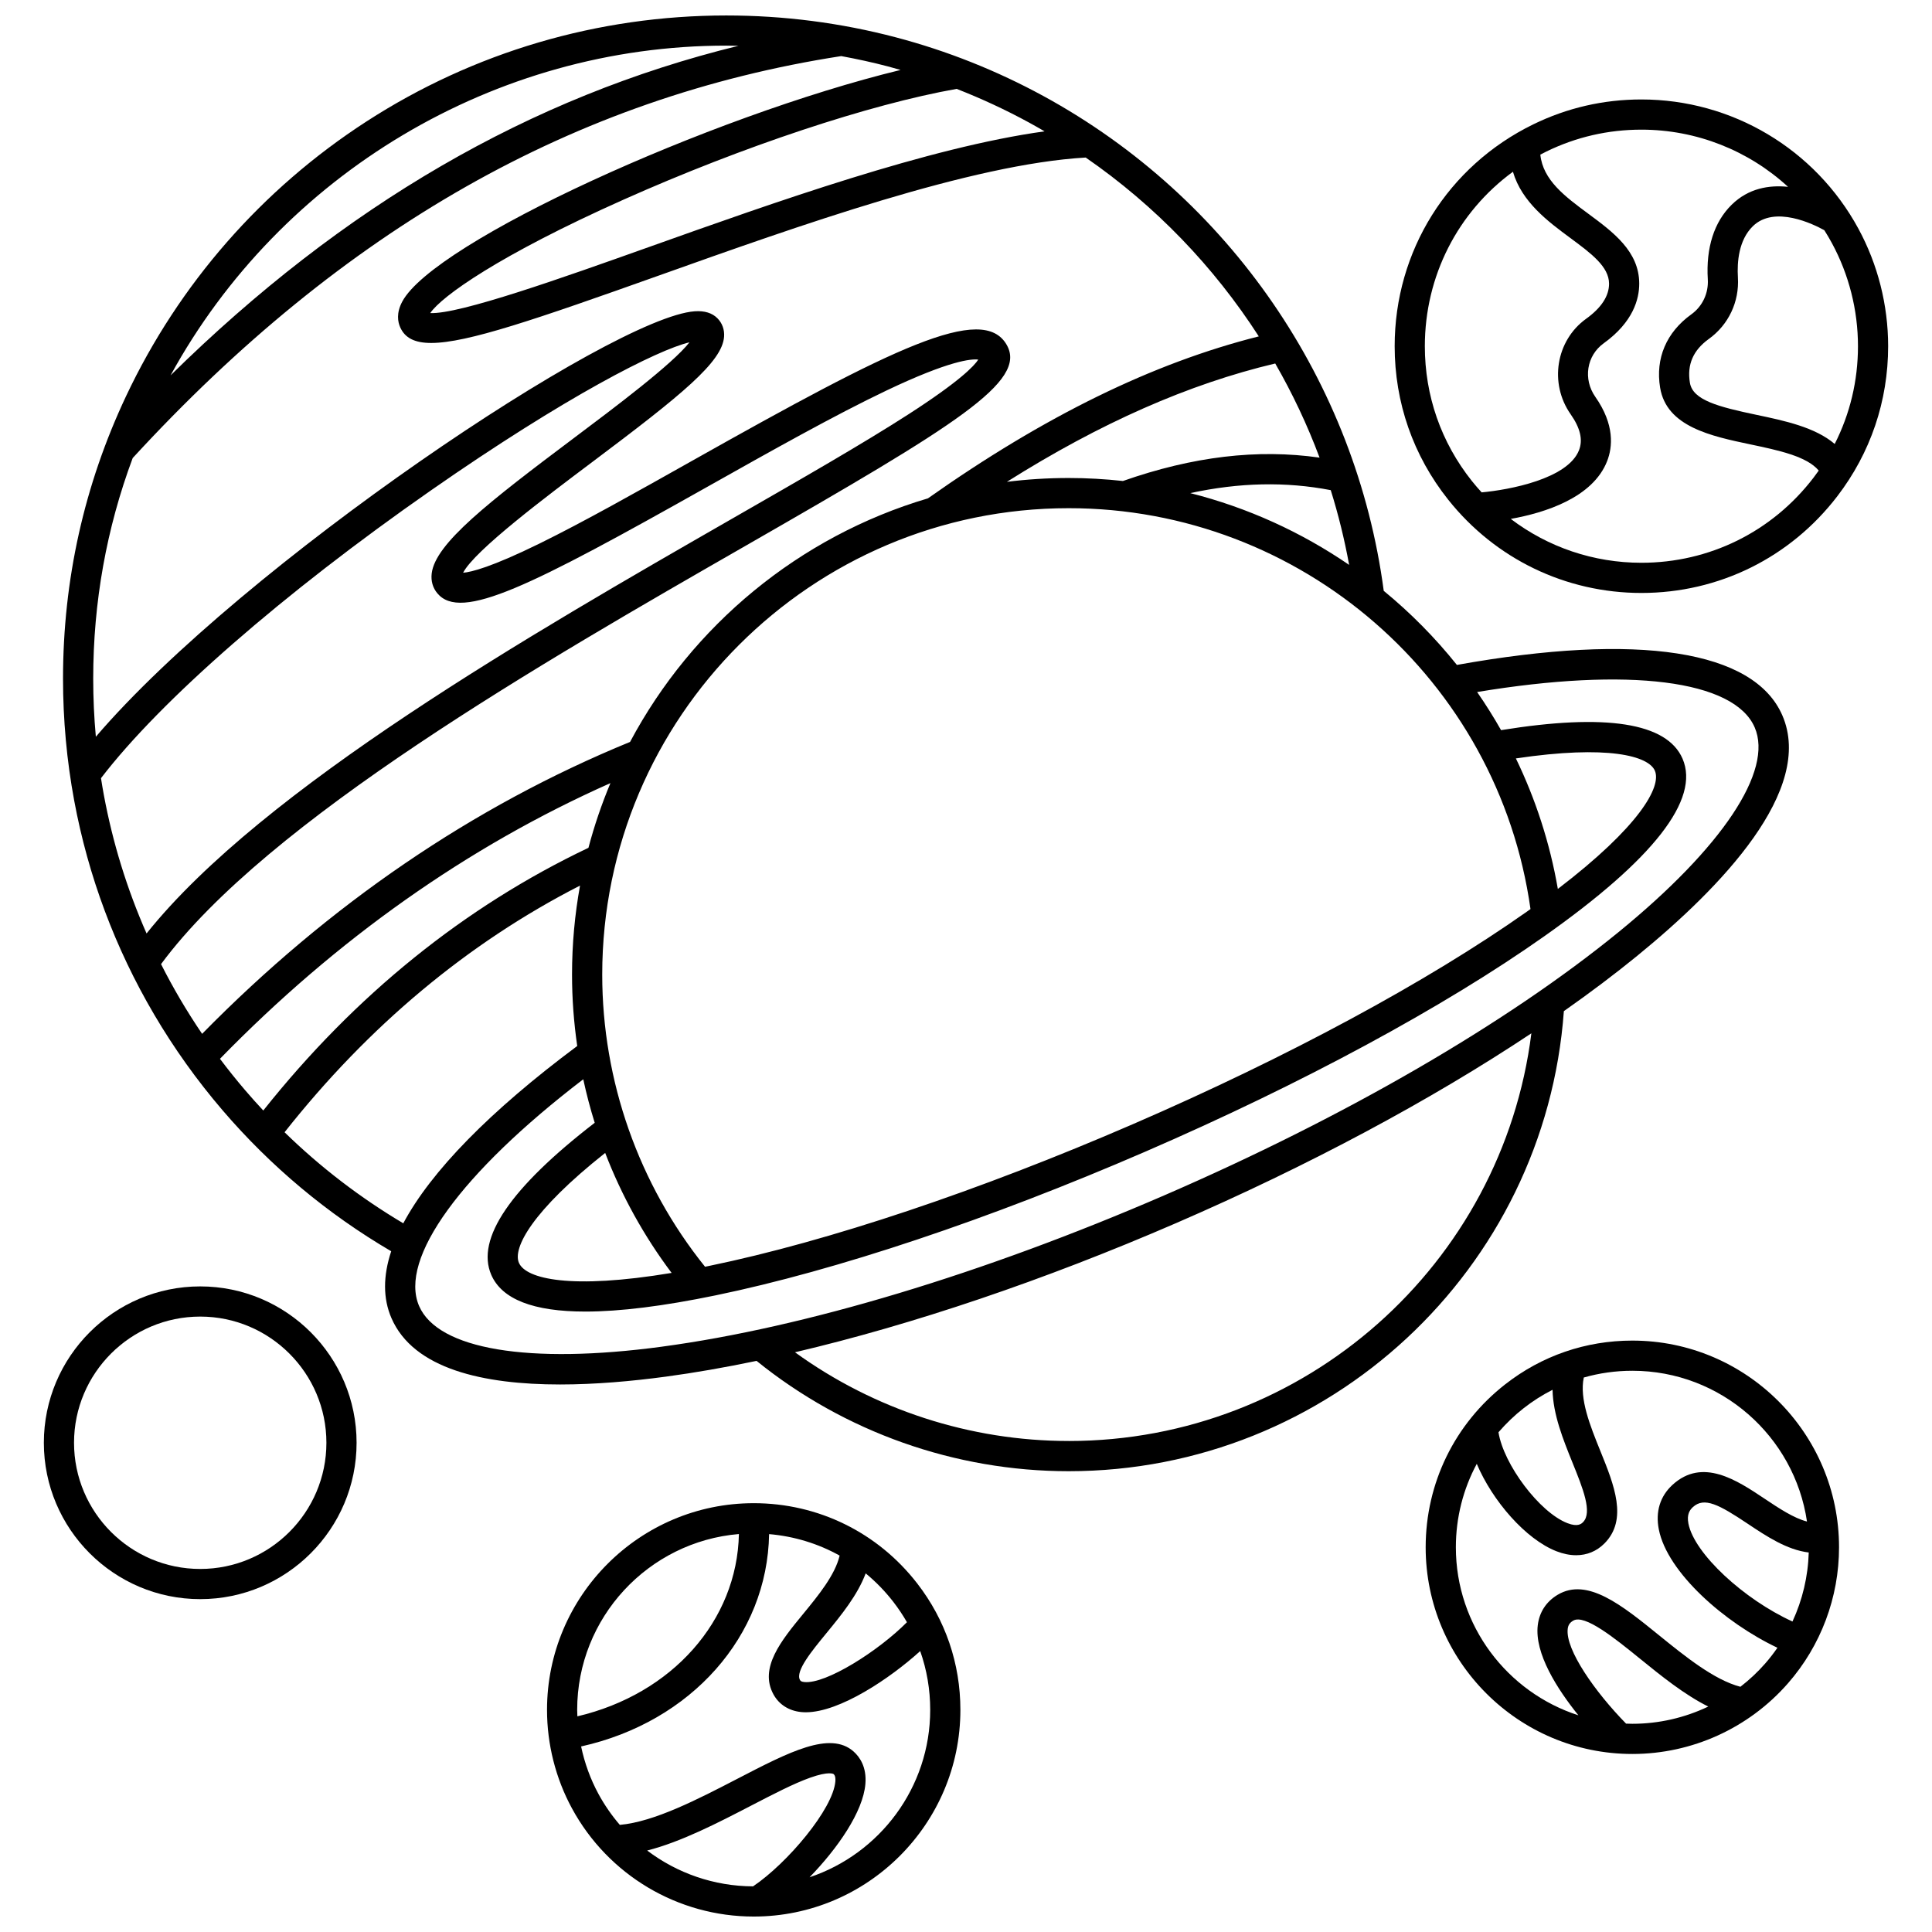 <?xml version="1.0" encoding="UTF-8"?>
<!-- Uploaded to: ICON Repo, www.iconrepo.com, Generator: ICON Repo Mixer Tools -->
<svg width="800px" height="800px" version="1.1" viewBox="144 144 512 512" xmlns="http://www.w3.org/2000/svg">
 <defs>
  <clipPath id="b">
   <path d="m288 542h111v109.9h-111z"/>
  </clipPath>
  <clipPath id="a">
   <path d="m160 148.09h459v385.91h-459z"/>
  </clipPath>
 </defs>
 <path d="m197.06 484.91c-22.848 0-41.438 18.59-41.438 41.438 0 22.848 18.59 41.438 41.438 41.438s41.438-18.59 41.438-41.438c0-22.848-18.59-41.438-41.438-41.438zm0 74.879c-18.438 0-33.441-15-33.441-33.441 0-18.441 15.004-33.441 33.441-33.441s33.441 15 33.441 33.441c0 18.441-15.004 33.441-33.441 33.441z"/>
 <g clip-path="url(#b)">
  <path d="m343.74 542.36c-30.203 0-54.773 24.57-54.773 54.773 0 9.117 2.285 18.148 6.613 26.113 9.605 17.68 28.059 28.66 48.16 28.66 30.203 0 54.773-24.57 54.773-54.773 0-12.258-3.957-23.848-11.445-33.512-10.465-13.512-26.258-21.262-43.328-21.262zm37.004 26.156c1.336 1.727 2.535 3.527 3.606 5.387-7.582 7.644-21.5 16.469-27.23 15.852-0.863-0.09-1.012-0.352-1.125-0.562-1.27-2.297 3.129-7.656 7.012-12.383 3.934-4.793 8.242-10.059 10.406-15.852 2.684 2.211 5.144 4.734 7.332 7.559zm-40.926-17.98c-0.461 22.949-17.699 42.41-42.805 48.312-0.02-0.57-0.055-1.141-0.055-1.711 0.004-24.473 18.898-44.602 42.859-46.602zm3.75 93.367c-10.32-0.039-20.109-3.477-28.059-9.496 9.039-2.305 18.738-7.332 27.562-11.902 5.777-2.996 11.234-5.824 15.559-7.375 5.106-1.832 6.262-0.992 6.273-0.984 0.16 0.145 0.59 0.52 0.473 1.957-0.609 7.32-12.707 21.672-21.809 27.801zm14.973-2.406c7.398-7.609 14.188-17.336 14.797-24.738 0.371-4.492-1.508-7.16-3.148-8.609-6.219-5.488-17.066 0.137-30.801 7.258-10.352 5.363-21.996 11.402-31.129 12.203-2.141-2.492-4.047-5.223-5.652-8.18-2.144-3.945-3.68-8.203-4.609-12.602 29.238-6.504 49.367-29.297 49.82-56.273 6.648 0.57 12.996 2.516 18.691 5.691-1.207 5.156-5.68 10.609-9.688 15.488-5.766 7.023-11.727 14.285-7.828 21.328 1.473 2.66 4.062 4.309 7.297 4.644 0.41 0.043 0.828 0.062 1.258 0.062 8.969 0 22.328-8.973 30.316-16.219 1.746 4.945 2.648 10.184 2.648 15.582 0.004 20.621-13.414 38.156-31.973 44.363z"/>
 </g>
 <path d="m576.59 499.27c-12.34 0-23.992 4.008-33.695 11.59-13.395 10.465-21.078 26.207-21.078 43.188 0 30.203 24.57 54.773 54.773 54.773 15.789 0 30.812-6.82 41.223-18.707 8.738-9.977 13.551-22.789 13.551-36.066 0-30.207-24.57-54.777-54.773-54.777zm-28.773 17.891c2.406-1.883 4.961-3.496 7.625-4.852 0.121 6.527 2.812 13.199 5.277 19.293 2.754 6.801 5.356 13.227 2.793 15.793-0.402 0.402-1.344 1.34-4.137 0.254-7.453-2.894-16.922-15.617-18.262-24.086 2.004-2.32 4.234-4.473 6.703-6.402zm27.109 83.617c-8.172-8.332-16.129-19.609-15.465-25.113 0.121-1 0.539-1.629 1.441-2.172 3.047-1.824 11.16 4.766 17.684 10.055 5.625 4.562 11.762 9.539 18.121 12.707-6.219 2.965-13.074 4.566-20.117 4.566-0.559 0-1.109-0.023-1.664-0.043zm30.297-9.766c-6.961-1.812-14.703-8.086-21.598-13.676-9.762-7.914-18.98-15.395-26.824-10.707-3.035 1.812-4.859 4.609-5.277 8.078-0.898 7.469 5.172 16.922 10.766 23.867-18.816-6.059-32.473-23.727-32.473-44.531 0-7.867 1.945-15.418 5.543-22.113 4.137 9.801 12.961 19.996 21.129 23.172 1.805 0.703 3.555 1.047 5.203 1.047 2.859 0 5.426-1.047 7.481-3.102 6.312-6.312 2.578-15.531-1.035-24.449-2.773-6.844-5.613-13.891-4.418-19.543 4.137-1.176 8.449-1.789 12.875-1.789 23.477 0 42.961 17.383 46.273 39.953-3.508-0.898-7.422-3.5-11.234-6.047-7.328-4.894-16.445-10.988-24.418-3.66-3.285 3.023-4.535 7.102-3.613 11.801 2.242 11.418 17.469 24.762 31.434 31.359-1 1.441-2.07 2.836-3.238 4.168-2 2.289-4.211 4.344-6.574 6.172zm18.113-35.586c-0.188 6.371-1.668 12.586-4.312 18.289-12.91-5.887-26.016-17.992-27.574-25.938-0.484-2.469 0.375-3.637 1.18-4.375 3.012-2.769 6.934-0.672 14.559 4.422 4.93 3.293 10.375 6.914 16.148 7.602z"/>
 <path d="m578.99 301.14c20.5 0 39.422-9.34 51.914-25.629 8.812-11.492 13.473-25.242 13.473-39.762 0-10.887-2.731-21.664-7.894-31.172-11.465-21.105-33.496-34.219-57.496-34.219-10.047 0-19.684 2.219-28.648 6.594-22.66 11.062-36.738 33.59-36.738 58.793 0 14.941 4.906 29.008 14.191 40.68 12.492 15.707 31.156 24.715 51.199 24.715zm51.227-39.484c-5.191-4.441-13.297-6.156-20.672-7.707-10.199-2.144-16.945-3.898-17.703-8.512-0.793-4.816 0.855-8.621 5.035-11.629 5.203-3.746 8.078-9.828 7.688-16.266-0.254-4.18 0.227-9.926 3.938-13.574 5.777-5.68 16.184-0.5 18.961 1.043 0.699 1.102 1.363 2.227 1.992 3.383 4.527 8.336 6.926 17.797 6.926 27.355 0 9.148-2.117 17.941-6.164 25.906zm-51.227-83.297c14.629 0 28.422 5.559 38.859 15.156-5.019-0.527-10.492 0.371-14.949 4.75-4.641 4.559-6.824 11.391-6.316 19.762 0.223 3.684-1.414 7.156-4.379 9.289-6.602 4.754-9.535 11.648-8.258 19.418 1.703 10.359 13.52 12.844 23.949 15.039 7.367 1.551 14.949 3.148 18.086 6.934-0.461 0.652-0.934 1.301-1.422 1.938-10.969 14.297-27.574 22.496-45.57 22.496-12.707 0-24.766-4.141-34.625-11.625 9.008-1.613 21.754-5.594 25.547-15.332 1.43-3.676 2.047-9.613-3.137-17.016-3.289-4.695-2.312-10.93 2.223-14.195 7.801-5.617 9.426-11.711 9.414-15.836-0.027-8.539-6.894-13.617-13.539-18.527-6.148-4.547-11.973-8.871-12.672-15.633 0.543-0.285 1.09-0.566 1.645-0.84 7.867-3.832 16.324-5.777 25.145-5.777zm-34.047 11.16c2.356 8.039 9.328 13.203 15.176 17.527 5.516 4.078 10.281 7.602 10.297 12.121 0.012 3.269-2.039 6.406-6.086 9.32-7.992 5.754-9.832 17.094-4.102 25.277 2.57 3.668 3.301 6.785 2.234 9.527-2.969 7.629-18.504 10.531-25.809 11.191-0.895-0.98-1.766-1.98-2.602-3.027-8.145-10.238-12.453-22.586-12.453-35.699 0-18.605 8.738-35.543 23.344-46.238z"/>
 <g clip-path="url(#a)">
  <path d="m577.92 397.27c22.254-18.145 46.98-43.922 38.422-63.68-7.492-17.293-38.086-22.016-86.25-13.379-5.766-7.211-12.27-13.789-19.387-19.633-7.336-55.336-40.941-104.27-90.176-131.12-12.371-6.746-25.543-11.988-39.141-15.57-14.582-3.84-29.695-5.789-44.91-5.789-33.984 0-66.961 9.715-95.363 28.094-27.668 17.902-49.699 43.082-63.719 72.816-11.078 23.5-16.695 48.688-16.695 74.863 0 10.84 0.996 21.695 2.957 32.266 3.719 20.035 10.848 39.113 21.191 56.707 5.246 8.926 11.332 17.445 18.086 25.332 12.797 14.938 27.836 27.512 44.738 37.418-2.172 6.566-2.191 12.512 0.062 17.711 5.856 13.52 24.426 17.594 44.688 17.594 9.352 0 19.062-0.867 28.047-2.078 7.66-1.031 15.699-2.438 24.027-4.176 23.332 18.863 52.617 29.238 82.703 29.238 68.992 0 126.26-53.395 131.24-121.92 6.965-4.891 13.484-9.801 19.477-14.688zm-28.332-12.355c-0.336 0.238-0.66 0.473-1 0.715-26.277 18.523-63.297 38.496-104.24 56.234-40.941 17.738-80.828 31.09-112.31 37.594-0.406 0.082-0.797 0.16-1.195 0.242-17.586-21.871-27.246-49.266-27.246-77.414 0-68.156 55.449-123.61 123.61-123.61 61.66-0.004 113.86 45.504 122.39 106.23zm7.258-5.34c-2.121-12.223-5.914-23.824-11.121-34.586 24.434-3.637 35.141-0.652 36.828 3.246 1.84 4.254-4.113 14.836-25.707 31.34zm-234.86 101.76c-26.824 4.473-38.621 1.582-40.465-2.672-1.691-3.902 3.461-13.77 22.859-29.125 4.352 11.312 10.266 22.027 17.605 31.797zm105.21-210.66c-5.539 0-11 0.348-16.359 1.016 24.77-15.609 48.195-25.926 71.113-31.363 4.582 7.965 8.52 16.305 11.75 24.949-16.465-2.352-33.594-0.305-52.109 6.191-4.734-0.516-9.535-0.793-14.395-0.793zm32.238 4.004c13.031-2.824 25.332-3.078 37.227-0.785 2.019 6.465 3.648 13.078 4.875 19.809-12.656-8.672-26.875-15.176-42.102-19.023zm-38.613-95.871c-30.645 4.227-71.402 18.742-104.94 30.691-22.527 8.027-50.199 17.863-57.859 17.465 3.031-4.453 18.172-15.305 51.242-30.066 31.547-14.078 65.207-25.262 88.258-29.344 6.566 2.566 12.977 5.539 19.176 8.918 1.391 0.762 2.762 1.539 4.125 2.336zm-84.348-22.719c1.078 0 2.152 0.031 3.227 0.051-55.137 13.512-104.73 42.301-150.5 87.336 29.238-53.391 85.973-87.387 147.27-87.387zm-165.71 194.14c15.785-20.605 48.262-48.957 87.375-76.223 35.922-25.039 60.172-37.305 68.574-39.289-4.441 5.715-19.867 17.297-30.547 25.312-22.805 17.125-36.828 28.02-37.762 35.957-0.23 1.973 0.281 3.781 1.488 5.234 6.238 7.512 24.613-1.789 71.699-28.285 16.516-9.293 33.598-18.906 47.387-25.469 16.664-7.93 22.449-8.406 24.273-8.164-1.094 1.699-4.965 5.769-18.5 14.492-11.965 7.711-28.102 16.969-46.789 27.695-52.832 30.328-124.3 71.348-155.12 109.89-5.168-11.738-8.969-24.023-11.324-36.711-0.273-1.473-0.52-2.953-0.754-4.441zm15.914 49.277c28.176-38.133 101.49-80.211 155.27-111.07 55.457-31.828 74.355-43.328 68.852-53.027-6.32-11.121-30.18 0.773-83.125 30.566-14.953 8.414-29.074 16.359-40.672 22.059-12.812 6.297-18.152 7.582-20.27 7.75 2.984-5.879 22.344-20.418 34.238-29.352 23.895-17.941 34.418-26.504 34.918-33.199 0.141-1.855-0.48-3.586-1.75-4.875-1.395-1.418-3.418-2.043-6.027-1.863-21.809 1.508-119.57 67.047-158.71 112.75-0.465-5.106-0.699-10.242-0.699-15.379 0-20.23 3.516-39.844 10.465-58.48 55.836-60.754 117.27-95.605 187.77-106.52 4.172 0.766 8.316 1.668 12.414 2.746 1.105 0.293 2.207 0.609 3.309 0.926-50.539 12.297-123.61 45.527-132.06 61.395-1.617 3.035-1.18 5.391-0.527 6.836 1.25 2.773 3.789 4.121 8.203 4.121 9.492 0 27.656-6.231 60.301-17.859 37.039-13.195 82.996-29.559 113.15-31.281 18.402 12.715 33.949 28.883 45.867 47.395-28.102 7.078-56.855 21.16-87.684 42.926-34.117 10.098-62.496 33.68-78.938 64.547-41.59 17.043-79.719 43.051-113.41 77.359-2.039-3.004-3.981-6.07-5.816-9.188-1.793-3.051-3.481-6.144-5.066-9.281zm15.617 25.09c30.934-31.734 65.688-56.277 103.48-73.062-2.32 5.535-4.273 11.262-5.828 17.145-32.902 15.652-61.863 39.055-86.172 69.617-1.625-1.742-3.215-3.519-4.769-5.332-2.32-2.711-4.559-5.508-6.711-8.367zm17.121 19.465c22.27-28.207 48.562-50.164 78.301-65.371-1.391 7.652-2.121 15.535-2.121 23.582 0 6.363 0.473 12.688 1.379 18.93-23.168 17.258-38.762 33.238-46.098 46.988-11.43-6.789-21.965-14.867-31.461-24.129zm99.988 56.824c-35.301 4.75-59.352 0.723-64.332-10.77-5.441-12.562 11.148-35.34 43.5-60.094 0.84 3.891 1.852 7.738 3.035 11.531-22.324 17.207-31.547 30.754-27.418 40.285 2.812 6.492 11.164 9.742 24.934 9.742 9.137 0 20.66-1.43 34.531-4.297 32.008-6.613 72.449-20.137 113.88-38.086s78.953-38.203 105.66-57.035c29.027-20.461 41.375-36.312 36.695-47.109-4.125-9.523-20.297-12.059-48.09-7.555-1.965-3.469-4.086-6.84-6.344-10.102 40.164-6.66 68.113-3.188 73.555 9.371 4.977 11.492-8.531 31.789-36.137 54.301-29.668 24.191-72.398 48.949-120.32 69.711-47.926 20.762-95.211 35.008-133.15 40.105zm107.8 24.992c-26.082 0-51.527-8.297-72.52-23.508 31.184-7.316 65.965-19.055 101.05-34.254 35.07-15.195 67.438-32.535 94.098-50.273-7.684 61.219-60.016 108.04-122.62 108.04z"/>
 </g>
</svg>